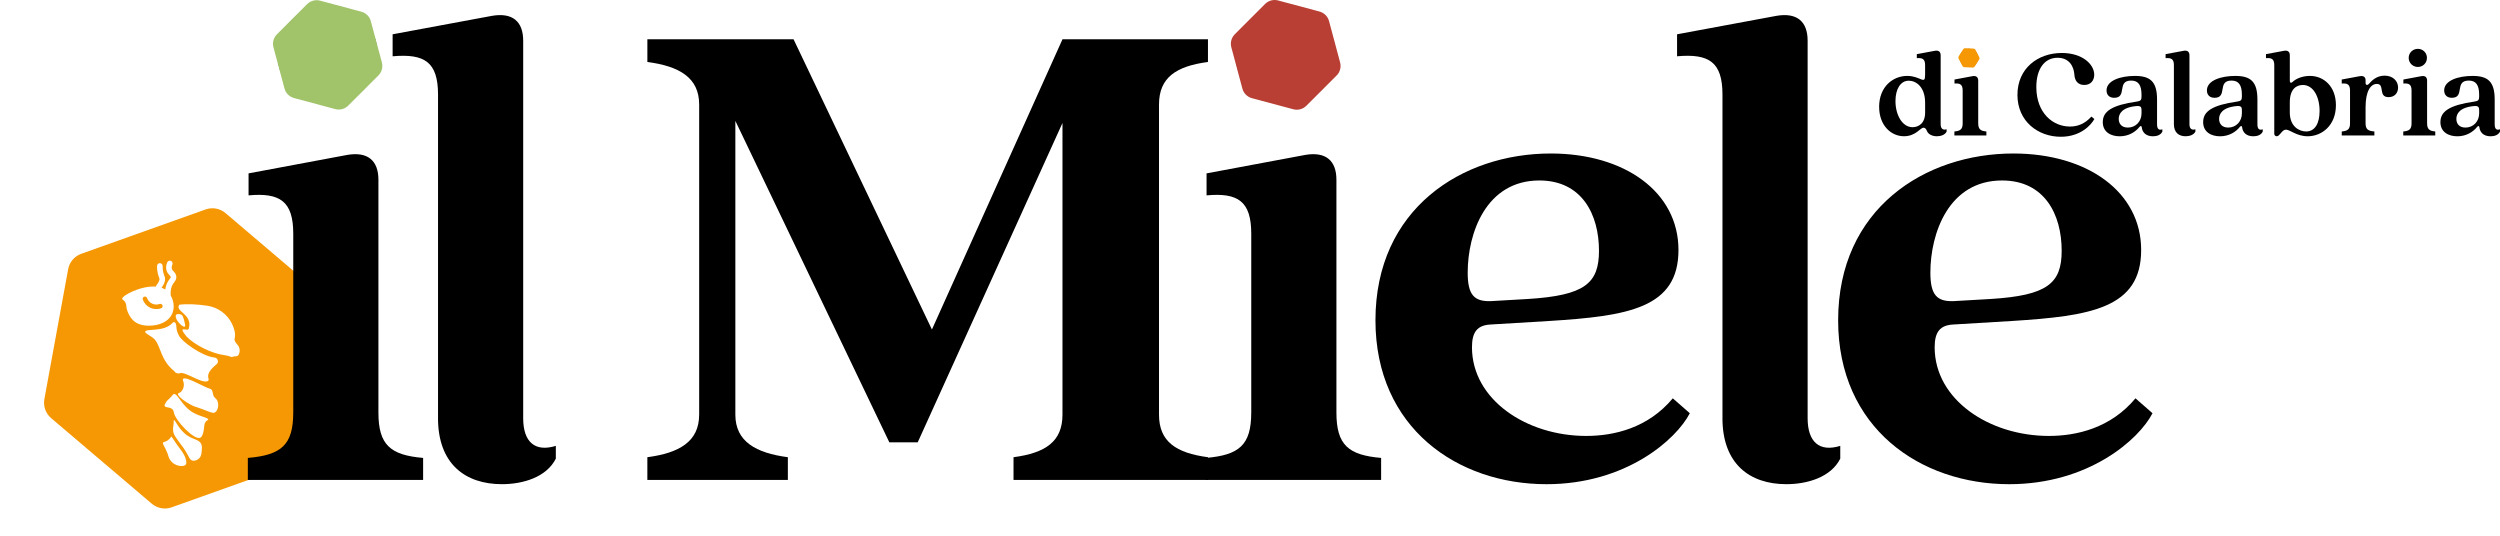 <?xml version="1.0" encoding="UTF-8"?>
<svg xmlns="http://www.w3.org/2000/svg" xmlns:xlink="http://www.w3.org/1999/xlink" id="Livello_1" width="1691.26" height="362.81" viewBox="0 0 1691.26 362.81">
  <defs>
    <style>.cls-1{fill:#b93f35;}.cls-1,.cls-2,.cls-3,.cls-4,.cls-5{stroke-width:0px;}.cls-3{fill:none;}.cls-6{clip-path:url(#clippath-1);}.cls-4{fill:#a1c36a;}.cls-7{clip-path:url(#clippath);}.cls-5{fill:#f69803;}</style>
    <clipPath id="clippath">
      <rect class="cls-3" x="24.6" y="151.4" width="206.02" height="182.09" transform="translate(-74.03 56.96) rotate(-19.63)"></rect>
    </clipPath>
    <clipPath id="clippath-1">
      <rect class="cls-3" x="24.6" y="151.4" width="206.02" height="182.09" transform="translate(-74.03 56.96) rotate(-19.63)"></rect>
    </clipPath>
  </defs>
  <g id="Artwork_7">
    <g class="cls-7">
      <g class="cls-6">
        <path class="cls-5" d="m109,208.54c.8-.28,1.21-1.16.93-1.96s-1.16-1.21-1.96-.93c-3.44,1.23-7.24-.57-8.47-4.01-.28-.8-1.16-1.21-1.96-.93-.8.28-1.22,1.16-.93,1.96,1.8,5.03,7.35,7.67,12.39,5.87"></path>
        <path class="cls-5" d="m220.61,202.01l-68.04-57.85c-3.73-3.17-8.87-4.11-13.48-2.47l-84.12,30c-4.61,1.64-7.99,5.62-8.87,10.44l-16.08,87.85c-.88,4.81.87,9.73,4.6,12.91l68.04,57.85c3.73,3.17,8.87,4.11,13.48,2.47l84.12-30c4.61-1.64,7.99-5.62,8.87-10.44l16.08-87.85c.88-4.82-.87-9.74-4.6-12.91m-137.93.16c-.34-2.12,12.68-9.09,22.77-8.28.04-.32.17-.63.38-.91,2.24-2.86,2.16-4.16,2.02-4.59-.03-.08-.08-.22-.14-.37-.16-.42-.41-1.04-.68-1.99-.3-1.08-.52-2.17-.65-3.23-.11-.94-.16-1.9-.14-2.85.02-1.04.88-1.95,1.92-1.93,1.05.01,1.89.89,1.86,1.94-.02.8.02,1.61.11,2.4.1.86.28,1.77.53,2.65.21.77.4,1.24.55,1.63.08.21.16.4.22.6.67,2.09-.03,4.52-2.15,7.42.86.3,1.68.68,2.43,1.16.03.02.06.04.09.06.28-2.19.96-4.12,2.01-5.78.33-.52.66-.95.95-1.33.62-.82.79-1.08.76-1.37-.03-.31-.24-.57-.81-1.18-.67-.72-1.59-1.71-2.06-3.28-.49-1.68-.33-3.51.48-5.44.41-.98,1.56-1.44,2.53-.99.92.42,1.34,1.54.95,2.47-.46,1.1-.57,2.07-.33,2.89.21.72.64,1.18,1.19,1.76.75.8,1.68,1.8,1.82,3.45.15,1.78-.74,2.95-1.52,3.98-.26.34-.52.69-.77,1.07-1.24,1.95-1.75,4.54-1.52,7.7,0,.03,0,.05,0,.08,2.36,4.01,3.39,10.47-.99,15.31-4.25,4.7-11,4.99-12.67,5.06-1.47.06-7.05.3-11.01-2.92-3.33-2.71-5.17-7.59-5.34-10.13-.03-.47-.06-1.65-.82-2.9-.9-1.48-1.93-1.59-2.02-2.16m42.67,17.77c.06.24-.04.51-.15.78-.03.07-.08.21-.34.3-.26.09-.51-.04-.66-.13-1.29-.71-1.69-1.1-1.69-1.1-1.24-1.21-1.91-1.88-2.63-3.07-.61-1.03-.78-1.65-.83-1.94,0,0,0-.04-.02-.09-.06-.38-.19-1.14.02-1.56.24-.51.98-.61,1.42-.67.1-.01,1.76-.23,2.82.91.26.28.42.65.71,1.37.41,1.01.62,1.95,1.04,3.82.43,1.95.15.74.3,1.38m.76,93.03c0,.25,0,.76-.31,1.22-1.09,1.63-4.96,1.27-7.54-.16-1.76-.97-2.72-2.33-3.13-2.93-1.03-1.48-.89-2.14-1.8-4.53-1.65-4.32-3.65-6.2-2.85-7.26.25-.34.58-.31,1.25-.52,1.19-.37,2.74-1.25,4.3-3.54,2.74,4.21,5.01,7.33,6.67,9.53.48.64,3.36,4.43,3.42,8.17m10.43-8.26c-.16,2.02-.31,3.95-1.78,5.4-.97.95-2.71,1.88-4.37,1.52-2.03-.44-2.39-2.48-4.66-6.19-3.12-5.1-7.71-9.84-8.37-12.84-.35-1.57-.24-3.04-.24-3.04.04-.59.11-.82.22-1.55.4-2.72.03-3.56.36-3.73.93-.5,3.2,6.67,9.58,10.67,4.14,2.6,7.86,2.52,9.01,5.73.46,1.3.35,2.73.25,4.03m4.37-20.87c-.06.41-.73.42-1.5,1.24-1.17,1.25-1.17,2.89-1.28,4.05-.04.48-.52,5.77-2.43,6.91-4,2.38-17.18-11.72-18.05-16.94-.06-.38-.14-1.17-.72-1.92-1.6-2.05-4.96-1.12-5.51-2.56-.19-.51.09-1.04.67-2.09.72-1.33,1.52-1.91,2.92-3.28,2.24-2.2,1.94-2.45,2.48-2.62,2.86-.92,5.23,8.01,13.43,12.63,4.56,2.56,10.17,3.36,9.99,4.58m4.43-4.78c-1.17.6-2.27.08-6.19-1.41-7.75-2.96-6.63-2.16-8.82-3.23-5.16-2.53-10.46-6.54-9.83-8.09.2-.49.82-.29,1.84-1.14,1.47-1.24,1.84-3.06,1.96-3.66.61-3.02-1.09-4.36-.4-5.17,1.79-2.12,14.39,5.69,18.01,6.58.13.03.48.11.86.37,1.18.81,1.06,2.36,1.52,3.86.69,2.28,2,2.08,2.85,4.06,1.16,2.69.34,6.73-1.79,7.83m1.25-32.66c-1.16,1-2.23,1.78-2.86,2.59-5.96,6.27-.32,7.94-3.68,9-4.33,1.16-15.31-7.02-18.36-5.49-.96.39-1.72.07-2.69-.32-.43-.17-.59-.75-1.11-1.11-9.26-7.47-8.84-16.3-13.22-21.47-2.6-2.64-6.62-3.85-6.4-5.2.4-2.4,12.76.58,18.59-6.07.54-.65,1.66-.47,1.96.32.24.57.45,1.33.48,1.8.16,2.9.45,3.85,1.7,6.44,1.69,3.97,15.49,14.03,24.01,14.99,2.33.11,3.34,3,1.58,4.52m14.08-13.2c1.5,1.68,1.92,4.07,1.07,6.15-.06.15-.12.3-.18.44-.31.76-1.06,1.27-1.89,1.25-.01,0-.02,0-.04,0-.82-.03-1.64.11-2.41.41-.38.15-.72.11-1.06-.04-1.42-.63-2.95-.97-4.49-1.17-8.37-1.04-19.97-6.86-25.5-12.62h0c-6.67-8.35,1.16-2.79,1.56-5.3,2.9-9.97-9.7-11.48-6.37-16.16,4.89-.66,12.42-.34,19.15.73,7.15,1.14,13.34,5.69,16.49,12.21,1.59,3.29,2.58,6.82,1.76,9.98-.35,1.36.68,2.76,1.9,4.13"></path>
      </g>
    </g>
  </g>
  <path class="cls-2" d="m198.39,279.07v-120.98c0-22.08-9.12-27.84-30.24-25.92v-14.88l66.73-12.48c13.92-2.4,21.12,3.84,21.12,16.8v157.46c0,22.08,8.16,28.8,30.24,30.72v14.88h-118.58v-14.88c22.56-1.92,30.72-8.64,30.72-30.72ZM221.91,3.51c18.24,0,33.6,14.4,33.6,33.6s-15.36,33.6-33.6,33.6-34.08-14.4-34.08-33.6S203.19,3.51,221.91,3.51Z"></path>
  <path class="cls-2" d="m296.33,282.91V64c0-22.08-9.12-27.84-30.72-25.92v-14.88l67.21-12.48c13.92-2.4,21.12,3.84,21.12,16.8v255.39c0,16.32,8.16,23.04,22.08,18.72v8.64c-6.24,12.48-22.08,17.28-36.49,17.28-24.96,0-43.21-13.92-43.21-44.65Z"></path>
  <path class="cls-2" d="m472.99,280.51V70.72c0-18.24-13.44-25.92-35.04-28.8v-15.36h98.89l93.61,196.35,88.33-196.35h98.41v15.36c-21.6,2.88-33.12,10.56-33.12,28.8v209.79c0,18.24,11.52,25.92,33.12,28.8v15.36h-131.54v-15.36c21.6-2.88,33.12-10.56,33.12-28.8V83.2l-97.93,216.03h-19.2l-104.17-217.47v198.75c0,18.24,13.92,25.92,35.52,28.8v15.36h-95.05v-15.36c21.6-2.88,35.04-10.56,35.04-28.8Z"></path>
  <path class="cls-2" d="m846.48,279.07v-120.98c0-22.08-9.12-27.84-30.24-25.92v-14.88l66.73-12.48c13.92-2.4,21.12,3.84,21.12,16.8v157.46c0,22.08,8.16,28.8,30.24,30.72v14.88h-118.58v-14.88c22.56-1.92,30.72-8.64,30.72-30.72ZM870,3.51c18.24,0,33.6,14.4,33.6,33.6s-15.36,33.6-33.6,33.6-34.08-14.4-34.08-33.6,15.36-33.6,34.08-33.6Z"></path>
  <path class="cls-2" d="m930.5,216.66c0-75.37,58.57-112.82,118.58-112.82,49.93,0,86.41,25.92,86.41,65.29s-34.08,44.65-87.37,48.01l-39.85,2.4c-8.64.48-12.48,4.8-12.48,15.36,0,35.52,36.96,60.01,77.29,60.01,18.72,0,41.77-5.28,58.57-25.44l11.52,10.08c-9.12,17.76-43.21,48.01-96.97,48.01-60.01,0-115.7-37.92-115.7-110.89Zm78.25-12.96l24.96-1.44c38.41-2.4,48.01-10.56,48.01-32.64,0-24.48-11.52-47.53-40.33-47.53-36.01,0-48.49,35.52-48.49,62.41,0,14.88,4.32,19.68,15.84,19.2Z"></path>
  <path class="cls-2" d="m1165.26,282.91V64c0-22.08-9.12-27.84-30.72-25.92v-14.88l67.21-12.48c13.92-2.4,21.12,3.84,21.12,16.8v255.39c0,16.32,8.16,23.04,22.08,18.72v8.64c-6.24,12.48-22.08,17.28-36.49,17.28-24.96,0-43.21-13.92-43.21-44.65Z"></path>
  <path class="cls-2" d="m1243.51,216.66c0-75.37,58.57-112.82,118.58-112.82,49.93,0,86.41,25.92,86.41,65.29s-34.08,44.65-87.37,48.01l-39.85,2.4c-8.64.48-12.48,4.8-12.48,15.36,0,35.52,36.96,60.01,77.29,60.01,18.72,0,41.77-5.28,58.57-25.44l11.52,10.08c-9.12,17.76-43.21,48.01-96.97,48.01-60.01,0-115.7-37.92-115.7-110.89Zm78.25-12.96l24.96-1.44c38.41-2.4,48.01-10.56,48.01-32.64,0-24.48-11.52-47.53-40.33-47.53-36.01,0-48.49,35.52-48.49,62.41,0,14.88,4.32,19.68,15.84,19.2Z"></path>
  <path class="cls-2" d="m1271.24,72.29c0-13.67,9.38-20.94,19.01-20.94,9.03,0,12.09,6.48,12.09-.7v-6.57c0-4.03-1.67-5.08-5.61-4.73v-2.72l12.27-2.28c2.54-.44,3.86.7,3.86,3.07v46.61c0,2.98,1.49,4.21,4.03,3.42v1.58c-1.14,2.28-4.03,3.15-6.57,3.15-2.89,0-5.87-1.14-6.83-3.77-.53-1.4-1.31-2.02-2.28-2.02-2.1,0-5.17,5.78-13.14,5.78-8.76,0-16.82-7.27-16.82-19.89Zm22.61,13.76c3.77,0,8.5-2.28,8.5-9.9v-6.66c0-10.69-6.13-14.9-11.04-14.9-5.69,0-9.02,5.78-9.02,13.76,0,9.46,4.64,17.7,11.57,17.7Z"></path>
  <path class="cls-2" d="m1327.75,83.33v-22.08c0-4.03-1.67-5.08-5.52-4.73v-2.72l12.18-2.28c2.54-.44,3.86.7,3.86,3.07v28.74c0,4.03,1.49,5.26,5.52,5.61v2.72h-21.64v-2.72c4.12-.35,5.61-1.58,5.61-5.61Zm4.29-50.29c3.33,0,6.13,2.63,6.13,6.13s-2.8,6.13-6.13,6.13-6.22-2.63-6.22-6.13,2.8-6.13,6.22-6.13Z"></path>
  <path class="cls-2" d="m1364.81,64.14c0-17.87,13.76-28.3,30.05-28.3,13.93,0,21.9,7.71,21.9,14.72,0,3.59-2.1,6.92-6.75,6.92-4.29,0-6.4-2.89-6.66-6.75-.35-5.7-3.42-11.65-11.39-11.65-9.02,0-14.46,7.8-14.37,20.07.09,17.17,11.04,26.46,22.78,26.46,4.91,0,9.9-1.66,14.46-6.75l2.01,1.66c-2.28,4.21-9.46,12-22.69,12-15.33,0-29.35-10.34-29.35-28.39Z"></path>
  <path class="cls-2" d="m1422.55,82.54c0-7.1,5.96-11.39,23.04-13.84,2.45-.35,3.15-.96,3.15-3.24v-1.4c0-6.31-2.01-9.55-7.01-9.55-9.99,0-2.37,11.65-11.48,11.65-3.5,0-5.17-2.19-5.17-4.99,0-6.75,9.55-9.81,19.19-9.81,10.34,0,14.98,3.77,14.98,15.95v16.74c0,2.98,1.05,4.29,3.59,3.42v1.58c-1.14,2.28-3.68,3.15-6.4,3.15-4.91,0-7.18-2.89-7.53-6.05-.09-1.05-.79-1.23-1.58-.26-2.45,3.07-7.01,6.31-13.32,6.31-5.96,0-11.48-2.8-11.48-9.64Zm16.91,3.77c5.34,0,9.29-4.12,9.29-9.64v-2.28c0-2.02-.7-2.89-3.5-2.63-9.73.88-11.92,5.26-11.92,8.67,0,3.15,1.84,5.87,6.13,5.87Z"></path>
  <path class="cls-2" d="m1470.65,84.03v-39.95c0-4.03-1.67-5.08-5.61-4.73v-2.72l12.27-2.28c2.54-.44,3.86.7,3.86,3.07v46.61c0,2.98,1.49,4.21,4.03,3.42v1.58c-1.14,2.28-4.03,3.15-6.66,3.15-4.56,0-7.89-2.54-7.89-8.15Z"></path>
  <path class="cls-2" d="m1490.45,82.54c0-7.1,5.96-11.39,23.04-13.84,2.45-.35,3.15-.96,3.15-3.24v-1.4c0-6.31-2.01-9.55-7.01-9.55-9.99,0-2.37,11.65-11.48,11.65-3.5,0-5.17-2.19-5.17-4.99,0-6.75,9.55-9.81,19.19-9.81,10.34,0,14.98,3.77,14.98,15.95v16.74c0,2.98,1.05,4.29,3.59,3.42v1.58c-1.14,2.28-3.68,3.15-6.4,3.15-4.91,0-7.18-2.89-7.53-6.05-.09-1.05-.79-1.23-1.58-.26-2.45,3.07-7.01,6.31-13.32,6.31-5.96,0-11.48-2.8-11.48-9.64Zm16.91,3.77c5.34,0,9.29-4.12,9.29-9.64v-2.28c0-2.02-.7-2.89-3.5-2.63-9.73.88-11.92,5.26-11.92,8.67,0,3.15,1.84,5.87,6.13,5.87Z"></path>
  <path class="cls-2" d="m1538.55,90.43v-46.35c0-4.03-1.67-5.08-5.61-4.73v-2.72l12.27-2.28c2.54-.44,3.86.7,3.86,3.07v17.35c0,1.31.96,1.58,1.93.61,1.75-1.75,6.05-4.03,11.65-4.03,9.46,0,17.61,7.18,17.61,19.8,0,13.67-9.46,21.03-19.1,21.03-7.54,0-11.92-4.47-14.72-4.47s-4.03,4.47-6.22,4.47c-.96,0-1.67-.7-1.67-1.75Zm21.55-1.49c6.05,0,9.11-5.61,9.11-13.84,0-9.73-4.29-17.61-11.3-17.61-4.03,0-8.85,2.37-8.85,11.74v6.83c0,9.64,6.48,12.88,11.04,12.88Z"></path>
  <path class="cls-2" d="m1589.8,83.33v-22.08c0-4.03-1.66-5.08-5.61-4.73v-2.72l12.27-2.28c2.54-.44,3.86.7,3.86,2.72v1.84c0,1.58,1.23,1.84,2.37.53,1.93-2.19,5.17-5.43,10.51-5.43,5.69,0,9.11,3.68,9.11,8.06,0,3.68-2.37,6.48-6.4,6.48-7.36,0-2.28-8.94-7.97-8.94-4.12,0-7.62,4.73-7.62,15.86v10.69c0,4.03,1.49,5.26,5.96,5.61v2.72h-22.08v-2.72c4.12-.35,5.61-1.58,5.61-5.61Z"></path>
  <path class="cls-2" d="m1631.42,83.33v-22.08c0-4.03-1.66-5.08-5.52-4.73v-2.72l12.18-2.28c2.54-.44,3.86.7,3.86,3.07v28.74c0,4.03,1.49,5.26,5.52,5.61v2.72h-21.64v-2.72c4.12-.35,5.61-1.58,5.61-5.61Zm4.29-50.29c3.33,0,6.13,2.63,6.13,6.13s-2.8,6.13-6.13,6.13-6.22-2.63-6.22-6.13,2.8-6.13,6.22-6.13Z"></path>
  <path class="cls-2" d="m1650.96,82.54c0-7.1,5.96-11.39,23.04-13.84,2.45-.35,3.15-.96,3.15-3.24v-1.4c0-6.31-2.01-9.55-7.01-9.55-9.99,0-2.37,11.65-11.48,11.65-3.5,0-5.17-2.19-5.17-4.99,0-6.75,9.55-9.81,19.19-9.81,10.34,0,14.98,3.77,14.98,15.95v16.74c0,2.98,1.05,4.29,3.59,3.42v1.58c-1.14,2.28-3.68,3.15-6.4,3.15-4.91,0-7.18-2.89-7.53-6.05-.09-1.05-.79-1.23-1.58-.26-2.45,3.07-7.01,6.31-13.32,6.31-5.96,0-11.48-2.8-11.48-9.64Zm16.91,3.77c5.34,0,9.29-4.12,9.29-9.64v-2.28c0-2.02-.7-2.89-3.5-2.63-9.73.88-11.92,5.26-11.92,8.67,0,3.15,1.84,5.87,6.13,5.87Z"></path>
  <path class="cls-4" d="m207.77,2.79l-20.43,20.43c-2.29,2.29-3.19,5.64-2.35,8.77l7.48,27.91c.84,3.13,3.29,5.58,6.42,6.42l27.91,7.48c3.13.84,6.48-.06,8.77-2.35l20.43-20.43c2.29-2.29,3.19-5.64,2.35-8.77l-7.48-27.91c-.84-3.13-3.29-5.58-6.42-6.42L216.55.44c-3.13-.84-6.48.06-8.77,2.35Z"></path>
  <path class="cls-1" d="m892.65,7.81l-28-7.5c-3.15-.84-6.5.06-8.8,2.36l-20.5,20.5c-2.3,2.3-3.2,5.66-2.36,8.8l7.5,28c.84,3.15,3.3,5.6,6.45,6.45l28,7.5c3.15.84,6.5-.06,8.8-2.36l20.5-20.5c2.3-2.3,3.2-5.66,2.36-8.8l-7.5-28c-.84-3.15-3.3-5.6-6.45-6.45Z"></path>
  <path class="cls-5" d="m1335.01,32.86l-5.44-.24c-.61-.03-1.19.27-1.52.79l-2.93,4.59c-.33.52-.36,1.17-.08,1.71l2.51,4.84c.28.54.83.89,1.44.92l5.44.24c.61.03,1.19-.27,1.52-.79l2.93-4.59c.33-.52.36-1.17.08-1.71l-2.51-4.84c-.28-.54-.83-.89-1.44-.92Z"></path>
</svg>
